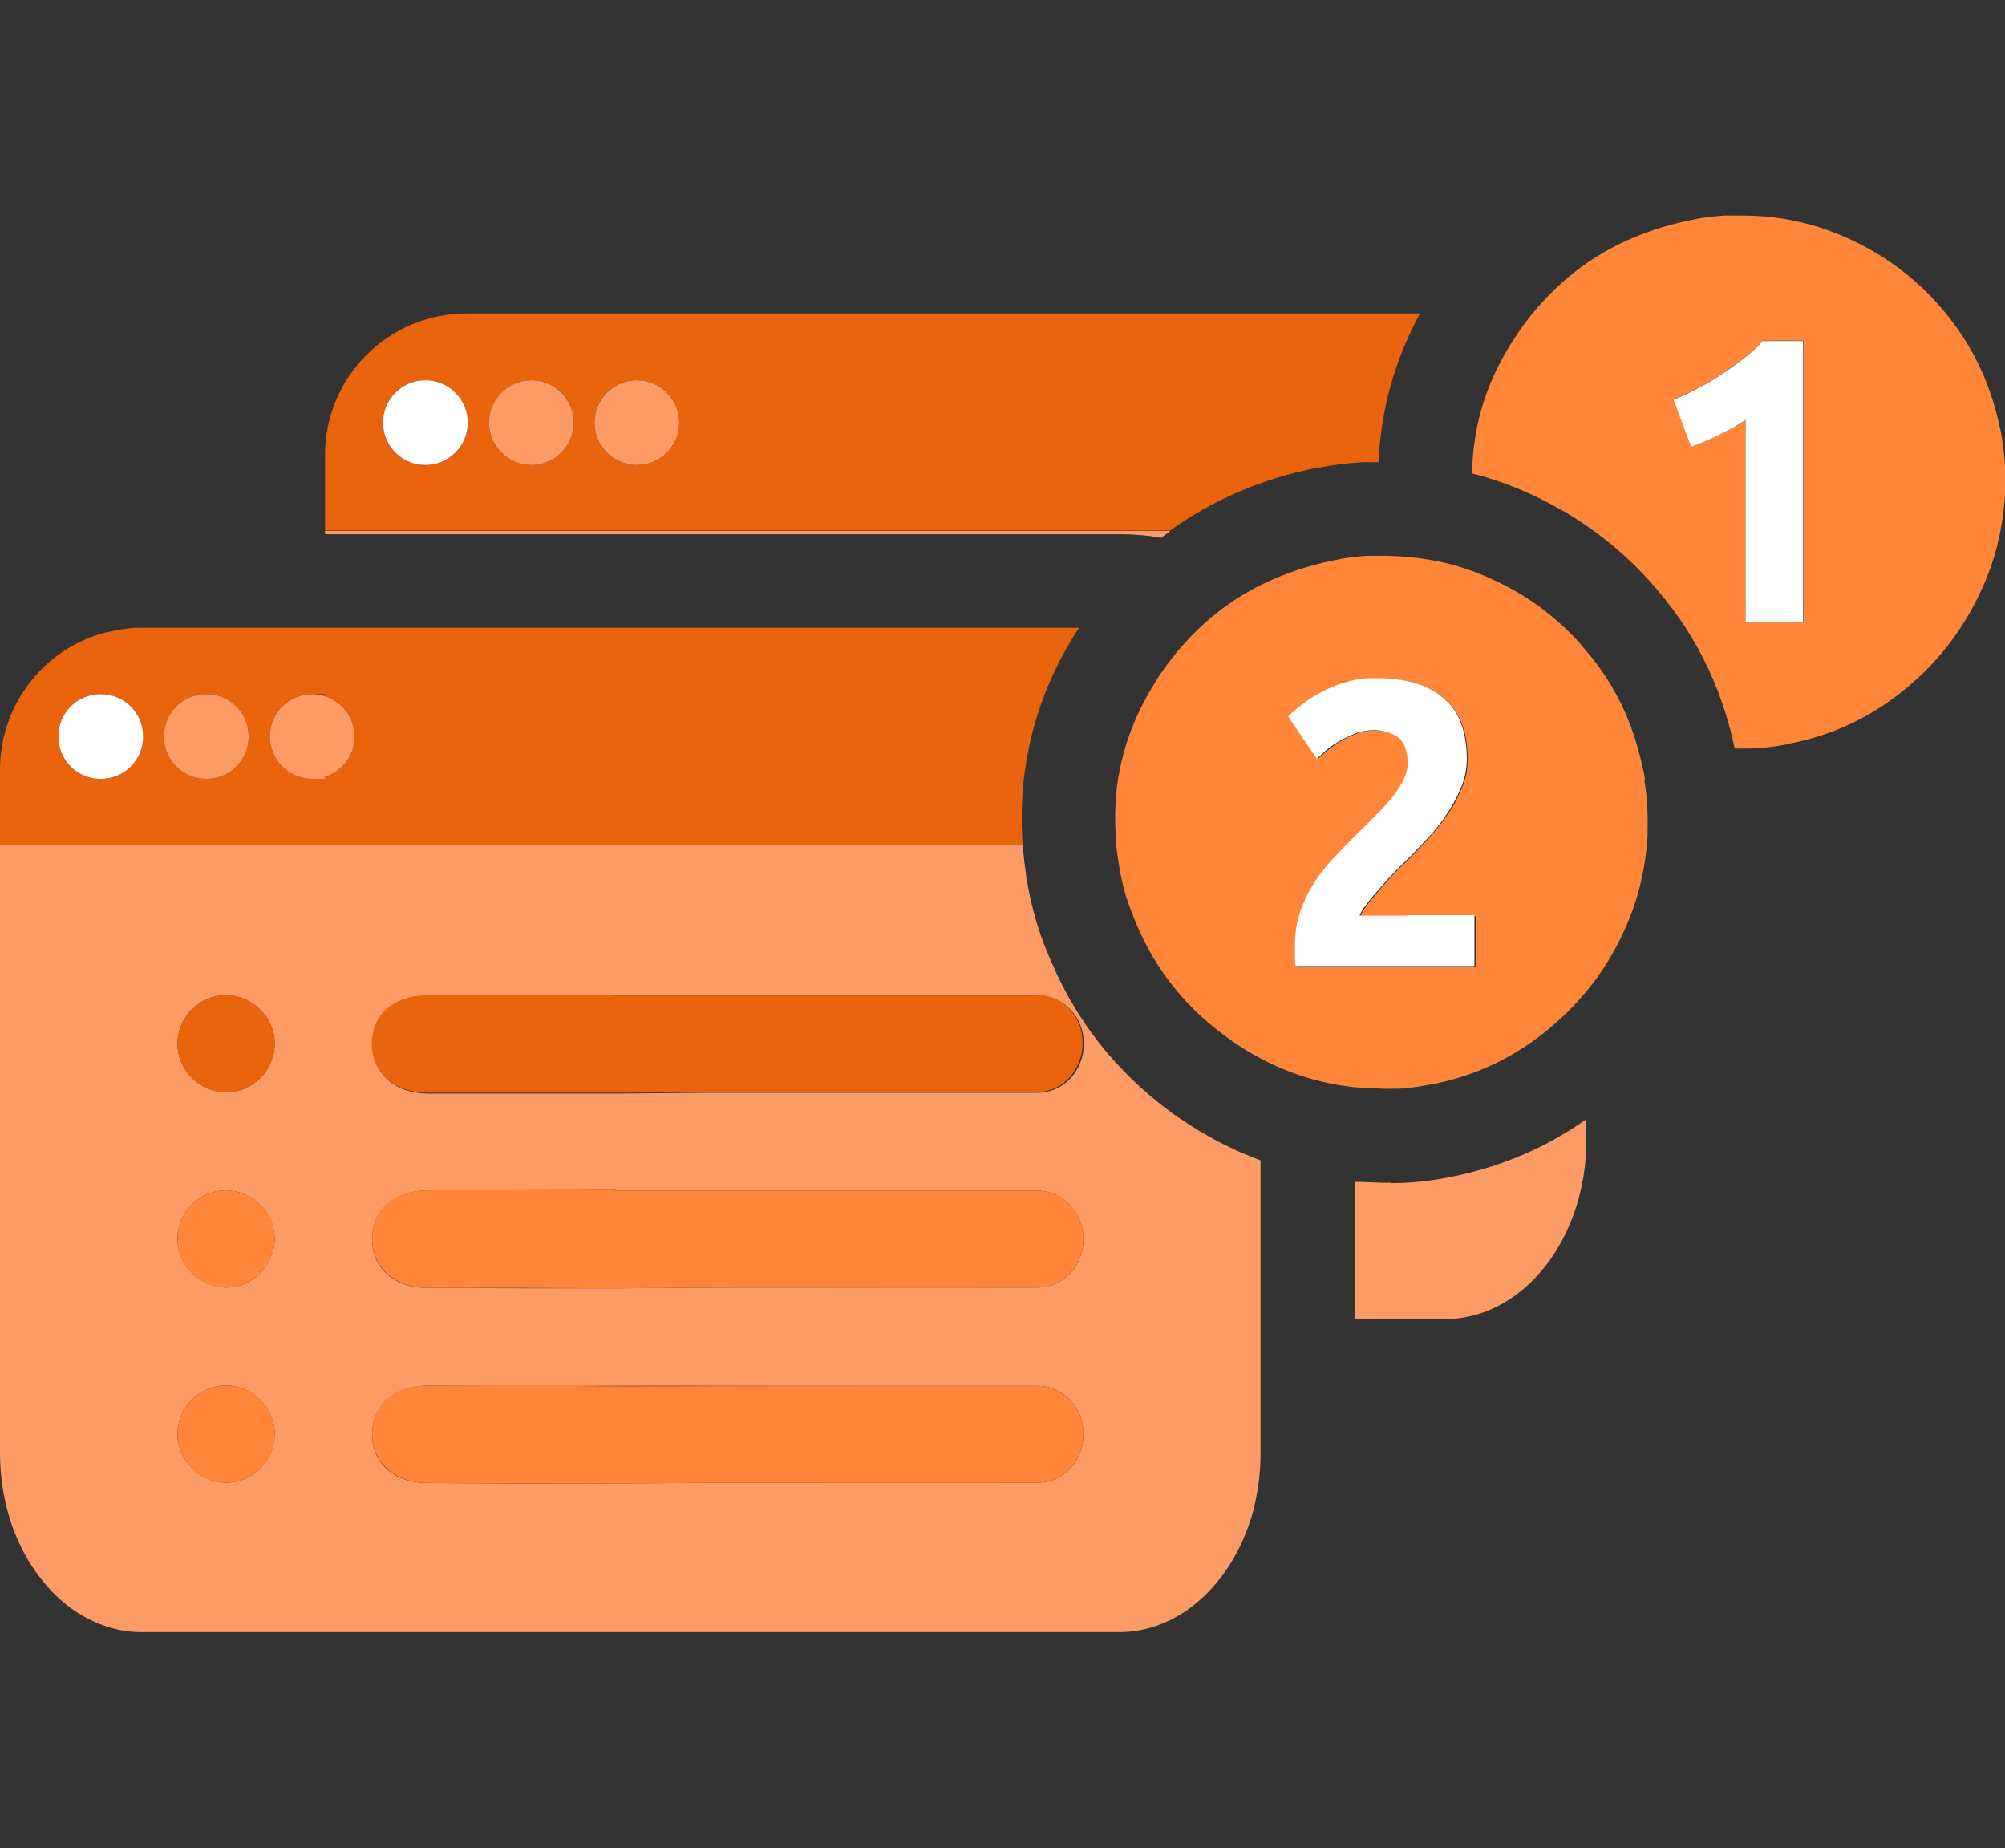 <?xml version="1.0" encoding="UTF-8"?>
<svg id="Laag_1" xmlns="http://www.w3.org/2000/svg" version="1.1" viewBox="0 0 501.5 462.2">
  <rect x="0" y="0" width="501.5" height="462.2" fill="#333333" stroke="none"/>
  <!-- Generator: Adobe Illustrator 29.0.0, SVG Export Plug-In . SVG Version: 2.1.0 Build 186)  -->
  <defs>
    <style>
      .st0 {
        fill: none;
      }

      .st1 {
        fill: #ea640d;
      }

      .st2 {
        fill: #fff;
      }

      .st3 {
        fill: #ff8638;
      }

      .st4 {
        fill: #fc9b65;
      }
    </style>
  </defs>
  <path class="st0" d="M314.3,374.7c-.3,1.4-.6,2.8-1,4.2.4-1.4.7-2.8,1-4.2Z"/>
  <path class="st0" d="M280,408.3c15.3,0,28.3-12.3,33.3-29.4-5,17.2-18,29.4-33.3,29.4Z"/>
  <path class="st0" d="M35.4,408.3c-6.7,0-12.9-2.3-18.2-6.4,5.3,4,11.6,6.4,18.2,6.4Z"/>
  <path class="st4" d="M347.8,295.8c-.7,0-1.5,0-2.2,0l-5.2-.2h-.5s-.5,0-.5,0c-.1,0-.3,0-.4,0v34.3h22.4c19.6,0,35.4-20.1,35.4-44.8v-5.2c-9.9,7-20.9,11.7-32.7,14.2-6.1,1.3-11.2,1.8-16.2,1.8Z"/>
  <path class="st4" d="M81.3,132.9v.7h198.7c3.6,0,7.1.3,10.5.9.7-.6,1.5-1.1,2.2-1.7H81.3Z"/>
  <path class="st1" d="M329.2,117.1c3.8-.8,7.7-1.3,11.7-1.5h.5s.5,0,.5,0h2.9c.6-13.1,4-25.5,10.4-37.2H116.7c-19.6,0-35.4,15.9-35.4,35.4v18.9h211.4c10.5-7.6,22.7-12.9,36.6-15.7ZM106.4,116.3c-5.9,0-10.6-4.7-10.6-10.6s4.7-10.6,10.6-10.6,10.6,4.7,10.6,10.6-4.7,10.6-10.6,10.6ZM132.9,116.3c-5.9,0-10.6-4.7-10.6-10.6s4.7-10.6,10.6-10.6,10.6,4.7,10.6,10.6-4.7,10.6-10.6,10.6ZM159.3,116.3c-5.9,0-10.6-4.7-10.6-10.6s4.7-10.6,10.6-10.6,10.6,4.7,10.6,10.6-4.7,10.6-10.6,10.6Z"/>
  <circle class="st2" cx="106.4" cy="105.7" r="10.6"/>
  <circle class="st4" cx="132.9" cy="105.7" r="10.6"/>
  <circle class="st4" cx="159.3" cy="105.7" r="10.6"/>
  <path class="st4" d="M295.2,279.8c-5.1-3.5-9.8-7.5-14-11.8-7-7.2-12.7-15.4-17-24.7-1.1-2.4-2.2-4.9-3.2-7.5-2-5.4-3.4-10.8-4.3-16.6-.3-2.2-.6-4.5-.8-6.8,0-.4,0-.7,0-1.1H0v152.1c0,12.3,3.9,23.4,10.2,31.4,2.1,2.7,4.5,5.1,7,7,5.3,4,11.6,6.4,18.2,6.4h244.5c15.3,0,28.3-12.3,33.3-29.4.4-1.4.7-2.8,1-4.2.7-3.6,1.1-7.3,1.1-11.2v-73.2c-7.1-2.6-13.8-6.1-20.2-10.5ZM107,248.9c15.6,0,31.3,0,46.9-.1v.2c0,0,31.9,0,31.9,0,12.3,0,24.6,0,36.9,0,12.3,0,24.6,0,36.9,0,6.5,0,11.5,5.4,11.5,12.1,0,2.6-.8,5-2.1,7-2,3.1-5.4,5.1-9.4,5.2-24.6,0-49.1,0-73.7,0h-9.4c0,0-22.5.2-22.5.2-2,0-4,0-6,0-6.7,0-13.4,0-20,0-6.9,0-13.9,0-20.8,0-8.4,0-14.1-5-13.9-12.4.1-7.2,5.7-11.9,13.9-12ZM107,297.7c15.6,0,31.3,0,46.9-.1v.2c0,0,31.9,0,31.9,0,12.3,0-7.4,0,4.9,0,12.3,0,56.6,0,68.8,0,6.5,0,11.5,5.5,11.5,12.1,0,6.7-5,12.1-11.5,12.1-24.6,0-49.1,0-73.7,0l-31.9.2c-15.6,0-31.3,0-46.9-.1-8.4,0-14.1-5-13.9-12.4.1-7.2,5.7-11.9,13.9-12ZM56.8,370.8c-6.7.1-12.4-5.5-12.4-12.2,0-6.6,5.5-12.1,12.1-12.1,6.6,0,12.1,5.4,12.2,12,0,6.6-5.3,12.2-11.9,12.3ZM56.8,322c-6.7.1-12.4-5.5-12.4-12.2,0-6.6,5.5-12.1,12.1-12.1,6.6,0,12.1,5.4,12.2,12,0,6.6-5.3,12.2-11.9,12.3ZM56.8,273.2c-6.7.1-12.4-5.5-12.4-12.2,0-6.6,5.5-12.1,12.1-12.1,6.6,0,12.1,5.4,12.2,12,0,6.6-5.3,12.2-11.9,12.3ZM259.5,370.8c-24.6,0-49.1,0-73.7,0l-31.9.2c-15.6,0-31.3,0-46.9-.1-8.4,0-14.1-5-13.9-12.4.1-7.2,5.7-11.9,13.9-12,15.6,0,63.3,0,78.9-.1l-32.1.2q-36.1,0,84.7,0c12.3,0,8.7,0,21,0,6.5,0,11.5,5.4,11.5,12.1,0,6.7-5,12.1-11.5,12.1Z"/>
  <path class="st2" d="M0,211.4h0v152.1c0,12.3,3.9,23.4,10.2,31.4C3.9,386.9,0,375.8,0,363.5v-152.1Z"/>
  <path class="st1" d="M81.3,157h-45.8c-1.2,0-2.4,0-3.6.2-1.9.2-3.8.6-5.6,1C11.1,162.3,0,176.1,0,192.5v18.9h255.8c-.4-5.7-.3-11.3.3-16.7,1-8.4,3.1-16.4,6.5-24.2,2-4.6,4.4-9.1,7.3-13.5H81.3ZM8.2,169.8c4.5-5.4,10.6-9.5,17.6-11.5-7,2-13.1,6-17.6,11.5ZM25.2,194.8c-5.9,0-10.6-4.7-10.6-10.6s4.7-10.6,10.6-10.6,10.6,4.7,10.6,10.6-4.7,10.6-10.6,10.6ZM51.6,194.8c-5.9,0-10.6-4.7-10.6-10.6s4.7-10.6,10.6-10.6,10.6,4.7,10.6,10.6-4.7,10.6-10.6,10.6ZM81.3,194.3c-1,.3-2.1.5-3.2.5-5.9,0-10.6-4.7-10.6-10.6s4.7-10.6,10.6-10.6,2.2.2,3.2.5c4.3,1.4,7.4,5.4,7.4,10.1s-3.1,8.7-7.4,10.1Z"/>
  <path class="st2" d="M25.2,194.8c5.9,0,10.6-4.7,10.6-10.6s-4.7-10.6-10.6-10.6-10.6,4.7-10.6,10.6,4.7,10.6,10.6,10.6Z"/>
  <path class="st4" d="M51.6,194.8c5.9,0,10.6-4.7,10.6-10.6s-4.7-10.6-10.6-10.6-10.6,4.7-10.6,10.6,4.7,10.6,10.6,10.6Z"/>
  <path class="st4" d="M81.3,174.1c-1-.3-2.1-.5-3.2-.5-5.9,0-10.6,4.7-10.6,10.6s4.7,10.6,10.6,10.6,2.2-.2,3.2-.5c4.3-1.4,7.4-5.4,7.4-10.1s-3.1-8.7-7.4-10.1Z"/>
  <path class="st1" d="M259.5,249c-12.3,0-24.6,0-36.9,0-12.3,0-24.6,0-36.9,0h-32v-.2c-15.6,0-31.2,0-46.8.1-8.3,0-13.8,4.8-13.9,12-.1,7.3,5.5,12.3,13.9,12.4,6.9,0,13.9,0,20.8,0,6.7,0,13.4,0,20,0,2,0,4,0,6,0l22.5-.2h9.4c24.6,0,49.1,0,73.7,0,4,0,7.4-2,9.4-5.2,1.3-2,2.1-4.4,2.1-7,0-6.7-5-12.1-11.5-12.1Z"/>
  <path class="st1" d="M56.5,248.9c-6.6,0-12.1,5.5-12.1,12.1,0,6.7,5.7,12.4,12.4,12.2,6.6-.1,12-5.8,11.9-12.3,0-6.6-5.6-12-12.2-12Z"/>
  <path class="st3" d="M190.7,297.8c-12.3,0,7.4,0-4.9,0h-32v-.2c-15.6,0-31.2,0-46.8.1-8.3,0-13.8,4.8-13.9,12-.1,7.3,5.5,12.3,13.9,12.4,15.6,0,31.3,0,46.9.1l31.9-.2c24.6,0,49.1.1,73.7,0,6.5,0,11.5-5.5,11.5-12.1,0-6.7-5-12.1-11.5-12.1-12.3,0-56.6,0-68.8,0Z"/>
  <path class="st3" d="M56.5,297.7c-6.6,0-12.1,5.5-12.1,12.1,0,6.7,5.7,12.4,12.4,12.2,6.6-.1,12-5.8,11.9-12.3,0-6.6-5.6-12-12.2-12Z"/>
  <path class="st3" d="M185.9,346.4c-15.6,0-63.3,0-78.9.1-8.3,0-13.8,4.8-13.9,12-.1,7.3,5.5,12.3,13.9,12.4,15.6,0,31.3,0,46.9.1l31.9-.2c24.6,0,49.1.1,73.7,0,6.5,0,11.5-5.5,11.5-12.1,0-6.7-5-12.1-11.5-12.1-12.3,0-8.7,0-21,0q-120.8.2-84.7,0l32.1-.2Z"/>
  <path class="st3" d="M56.5,346.5c-6.6,0-12.1,5.5-12.1,12.1,0,6.7,5.7,12.4,12.4,12.2,6.6-.1,12-5.8,11.9-12.3,0-6.6-5.6-12-12.2-12Z"/>
  <path class="st3" d="M500.2,106.9c-2.5-12-7.7-22.2-15.8-31.2-4.8-5.3-10.3-9.7-16.3-13.1-10.4-5.9-21-8.7-32.4-8.7s-.2,0-.4,0h-4c-2.8.2-5.6.5-8.2,1.1-18.7,3.8-32.8,13-43.3,28.1-.1.2-.2.3-.3.5-7.4,10.8-11.1,22.3-11.3,34.8,7.5,1.9,14.9,4.9,22.1,9,2.2,1.2,4.3,2.6,6.4,4,5.7,3.9,11,8.5,15.8,13.8,11,12.1,18,25.9,21.4,42h1.8c.4,0,.9,0,1.4,0,3.3,0,7-.4,11.4-1.4,11.9-2.5,22.1-7.8,31.4-16.4,6.7-6.2,12.1-13.8,16-22.5,3.3-7.3,5.1-15.1,5.6-23.2.3-5.7-.1-11.4-1.3-16.9ZM451,155.7h-14.4v-50.7c-1.9,1.4-4.1,2.6-6.5,3.7-2.4,1.1-4.7,2.1-7,2.9l-4.4-11.7c1.9-.8,3.8-1.7,5.9-2.8,2-1,4-2.2,6-3.5,1.9-1.3,3.8-2.6,5.6-4,1.8-1.4,3.4-2.9,4.8-4.4h10.1v70.4Z"/>
  <path class="st3" d="M337.9,170.4c-1.1,0-2.2,0-3.3,0,.1.3.2.6.3.9,1-.3,2-.6,3-.9Z"/>
  <path class="st3" d="M411.5,195.2c-.2-1-.3-2.1-.6-3.1-.8-3.8-1.9-7.5-3.2-11-2.6-6.7-6.2-12.8-11-18.4-.5-.6-1.1-1.2-1.6-1.9-4.8-5.3-10.3-9.7-16.3-13.1-1.9-1.1-3.8-2-5.7-2.9-4.6-2.1-9.2-3.6-13.9-4.5-4-.8-8.2-1.2-12.4-1.3-.1,0-.3,0-.4,0s-.2,0-.4,0h-4c-2.8.2-5.6.5-8.2,1.1-6.5,1.3-12.4,3.3-17.8,5.9-7.6,3.7-14.1,8.6-19.8,15h0s0,0,0,0c-2,2.2-3.9,4.6-5.7,7.2-.5.7-1,1.5-1.4,2.2h0c-4.9,7.7-8,15.7-9.4,24.2-.8,5.1-1,10.4-.5,15.9,0,.3,0,.6,0,.9.3,2.7.7,5.3,1.2,7.8.6,2.9,1.4,5.8,2.5,8.5,2.1,5.7,4.8,11,8.1,15.7,4.6,6.6,10.4,12.3,17.4,17.1,2.3,1.6,4.6,3,6.9,4.2,7.3,3.9,15.1,6.3,23.4,7.2.8,0,1.5.2,2.3.2l5.3.2c.4,0,.9,0,1.4,0s1.2,0,1.8,0c2.8-.1,5.9-.6,9.6-1.3,11.9-2.5,22.1-7.8,31.4-16.4,2.2-2,4.2-4.2,6.1-6.4,4-4.8,7.3-10.1,9.9-16,3.3-7.3,5.1-15.1,5.6-23.2,0-.5,0-.9,0-1.4.1-4.1-.1-8.3-.8-12.4ZM369,241.7h-44.7c-.1-.7-.2-1.7-.2-2.8v-2.4c0-3.3.5-6.2,1.5-8.9,1-2.7,2.3-5.2,3.9-7.6,1.6-2.3,3.4-4.5,5.5-6.6,1.3-1.3,2.6-2.6,3.9-4h0c.7-.7,1.4-1.4,2.1-2.1,1.6-1.6,3-3,4.4-4.4,1.4-1.4,2.5-2.7,3.6-4.1,1-1.3,1.8-2.6,2.4-4,.6-1.3.9-2.7.9-4s-.2-2.9-.7-4c-.4-1-1-1.8-1.7-2.3-1.6-1.2-3.6-1.8-6-1.8s-3.4.3-4.9.9c-.2,0-.5.2-.7.3h0c-1.3.5-2.4,1.1-3.5,1.8-1.3.8-2.3,1.6-3.2,2.3-.9.8-1.6,1.4-2,1.9l-7.2-10.6c2.8-2.8,6.2-5.1,9.9-6.9.9-.4,1.8-.8,2.7-1.1-.1-.3-.2-.6-.3-.9,1.1,0,2.2,0,3.3,0,2.1-.5,4.2-.7,6.5-.7,3.9,0,7.3.5,10.2,1.4,2.8.9,5.2,2.3,7,4,1.8,1.7,3.2,3.8,4.1,6.3.9,2.5,1.3,5.3,1.3,8.4s-.5,5-1.5,7.4-2.2,4.7-3.8,6.9c-1.5,2.2-3.3,4.3-5.2,6.4-1.9,2-3.8,4-5.7,5.8-1,.9-2,2-3.1,3.2-.4.4-.8.9-1.2,1.3-.7.8-1.4,1.5-2,2.3-1,1.2-2,2.4-2.8,3.4-.8,1.1-1.3,1.9-1.5,2.6h28.9v12.7Z"/>
  <path class="st2" d="M268.6,219.2s0,0,0,0c-1.3,0-.9,0,0,0Z"/>
  <path class="st2" d="M268.6,219.2s0,0,0,0c5.2,0,1.7,0,0,0Z"/>
  <path class="st2" d="M352.1,229h-12c.2-.7.7-1.5,1.5-2.6.8-1,1.7-2.2,2.8-3.4.7-.8,1.3-1.5,2-2.3.4-.4.8-.9,1.2-1.3,1.1-1.2,2.2-2.3,3.1-3.2,1.9-1.8,3.8-3.8,5.7-5.8,1.9-2,3.7-4.1,5.2-6.4,1.5-2.2,2.8-4.5,3.8-6.9s1.5-4.8,1.5-7.4-.4-5.9-1.3-8.4c-.9-2.5-2.2-4.6-4.1-6.3-1.8-1.7-4.2-3.1-7-4-2.8-.9-6.2-1.4-10.2-1.4s-4.4.2-6.5.7c-1,.2-2,.5-3,.9-.9.3-1.8.7-2.7,1.1-3.8,1.8-7.1,4.1-9.9,6.9l7.2,10.6c.5-.5,1.1-1.1,2-1.9.9-.8,2-1.6,3.2-2.3,1.1-.7,2.2-1.2,3.5-1.8.2,0,.5-.2.7-.3,1.5-.6,3.1-.9,4.9-.9s4.4.6,6,1.8c.8.6,1.3,1.4,1.7,2.3.4,1.1.7,2.4.7,4s-.3,2.7-.9,4c-.6,1.3-1.4,2.6-2.4,4-1,1.3-2.2,2.7-3.6,4.1-1.4,1.4-2.8,2.9-4.4,4.4-.7.7-1.4,1.4-2.1,2.1-1.3,1.3-2.6,2.6-3.9,4-2,2-3.9,4.2-5.5,6.6-1.6,2.3-2.9,4.9-3.9,7.6-1,2.7-1.5,5.7-1.5,8.9v2.4c0,1.2,0,2.1.2,2.8h44.7v-12.7h-16.9Z"/>
  <path class="st2" d="M430.1,108.7c2.4-1.1,4.6-2.4,6.5-3.7v50.7h14.4v-70.4h-10.1c-1.4,1.6-3,3-4.8,4.4-1.8,1.4-3.6,2.7-5.6,4-1.9,1.3-3.9,2.4-6,3.5-2,1.1-4,2-5.9,2.8l4.4,11.7c2.3-.8,4.6-1.8,7-2.9Z"/>
</svg>